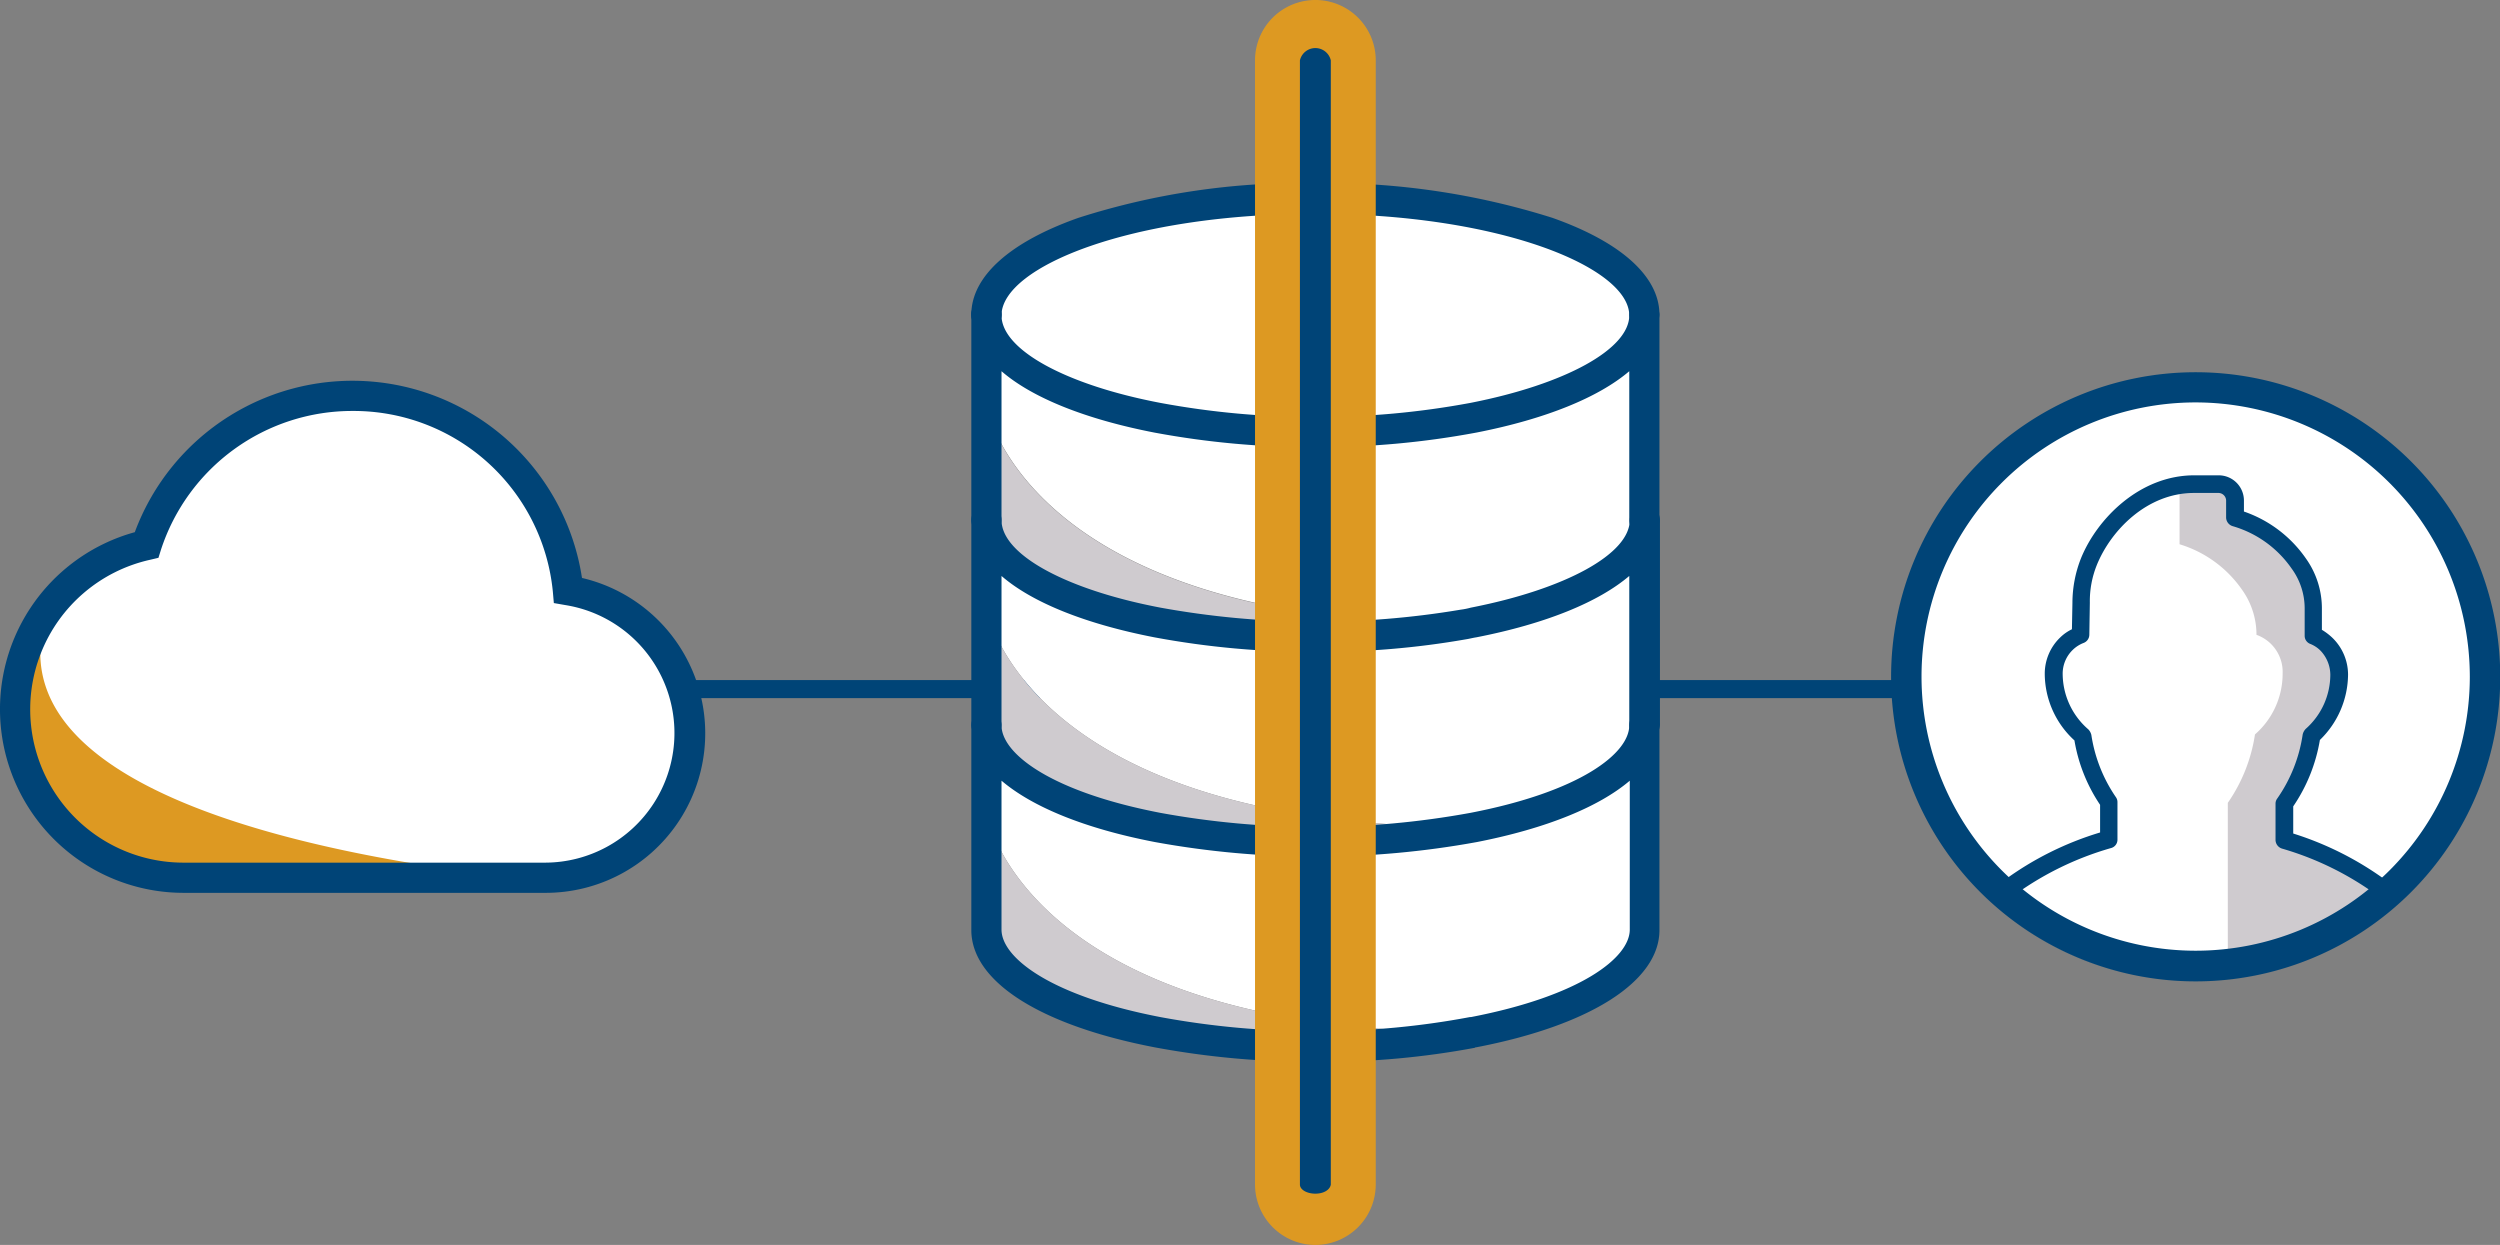 <svg id="Group_284" data-name="Group 284" xmlns="http://www.w3.org/2000/svg" viewBox="0 0 152.392 75.889">
  <rect x="0" y="0" width="152.392" height="75.889" fill="#808080" stroke="none"/>
  <defs>
    <style>
      .cls-1 {
        fill: #fff;
      }

      .cls-2 {
        fill: #047;
      }

      .cls-3 {
        fill: #cfcbcf;
      }

      .cls-4 {
        fill: #d92;
      }
    </style>
  </defs>
  <circle id="Ellipse_1" data-name="Ellipse 1" class="cls-1" cx="17.935" cy="17.935" r="17.935" transform="translate(115.653 23.853)"/>
  <g id="Group_177" data-name="Group 177">
    <g id="Group_144" data-name="Group 144" transform="translate(22.813 41.455)">
      <path id="Path_114" data-name="Path 114" class="cls-2" d="M167.184,136.3H74.952a.552.552,0,1,1,0-1.1h92.232a.552.552,0,0,1,0,1.1Z" transform="translate(-74.4 -135.2)"/>
    </g>
    <g id="Group_159" data-name="Group 159" transform="translate(59.207 11.161)">
      <g id="Group_158" data-name="Group 158">
        <g id="Group_145" data-name="Group 145" transform="translate(0.922 0.92)">
          <path id="Path_115" data-name="Path 115" class="cls-1" d="M216.153,53.658a48.762,48.762,0,0,1-9.628-.889c-6.224-1.2-10.425-3.557-10.425-6.255v-.061c.061-3.894,9.015-7.052,20.053-7.052s19.992,3.158,20.053,7.052v.061c0,2.7-4.2,5.029-10.425,6.255A51.2,51.2,0,0,1,216.153,53.658Z" transform="translate(-196.1 -39.4)"/>
        </g>
        <g id="Group_146" data-name="Group 146" transform="translate(0.922 8.034)">
          <path id="Path_116" data-name="Path 116" class="cls-1" d="M225.781,68.855c6.224-1.2,10.425-3.557,10.425-6.255V75.08c0,2.7-4.2,5.029-10.425,6.255-.215.031-.4.092-.613.123C198.338,81.273,196.1,68.119,196.1,68.119V62.6c0,2.7,4.2,5.029,10.425,6.255a52.569,52.569,0,0,0,19.256,0Z" transform="translate(-196.1 -62.6)"/>
        </g>
        <g id="Group_147" data-name="Group 147" transform="translate(0.922 20.544)">
          <path id="Path_117" data-name="Path 117" class="cls-1" d="M225.781,122.135a51.193,51.193,0,0,1-9.628.889,48.762,48.762,0,0,1-9.628-.889c-6.224-1.2-10.425-3.557-10.425-6.255v-.031c0,2.7,4.2,5.029,10.425,6.255a51.193,51.193,0,0,0,9.628.889,87.272,87.272,0,0,0,9.628-.889c-27.412,0-29.681-13.338-29.681-13.338v-5.243c0,2.7,4.2,5.029,10.425,6.255a51.32,51.32,0,0,0,9.628.859,90.3,90.3,0,0,0,9.628-.859h-.613a3.618,3.618,0,0,0,.613-.123c6.224-1.2,10.425-3.557,10.425-6.255v12.48C236.206,118.578,232.006,120.908,225.781,122.135Z" transform="translate(-196.1 -103.4)"/>
        </g>
        <g id="Group_148" data-name="Group 148" transform="translate(0.922 33.023)">
          <path id="Path_118" data-name="Path 118" class="cls-1" d="M236.206,144.1v12.48c0,2.7-4.2,5.029-10.425,6.255-27.412,0-29.681-13.338-29.681-13.338v-5.4c0,2.7,4.2,5.029,10.425,6.255a51.2,51.2,0,0,0,9.628.889,48.762,48.762,0,0,0,9.628-.889C232.006,149.129,236.206,146.8,236.206,144.1Z" transform="translate(-196.1 -144.1)"/>
        </g>
        <g id="Group_149" data-name="Group 149" transform="translate(0.922 25.91)">
          <path id="Path_119" data-name="Path 119" class="cls-3" d="M196.1,127.983V120.9s2.269,13.338,29.681,13.338a87.275,87.275,0,0,1-9.628.889,48.763,48.763,0,0,1-9.628-.889C200.3,133.012,196.1,130.651,196.1,127.983Z" transform="translate(-196.1 -120.9)"/>
        </g>
        <g id="Group_150" data-name="Group 150" transform="translate(0.922 38.42)">
          <path id="Path_120" data-name="Path 120" class="cls-3" d="M216.153,175.927a48.762,48.762,0,0,1-9.628-.889c-6.224-1.2-10.425-3.557-10.425-6.255V161.7s2.269,13.338,29.681,13.338h-.031a85.156,85.156,0,0,1-9.26.859A1.257,1.257,0,0,1,216.153,175.927Z" transform="translate(-196.1 -161.7)"/>
        </g>
        <g id="Group_151" data-name="Group 151" transform="translate(0.922 13.583)">
          <path id="Path_121" data-name="Path 121" class="cls-3" d="M216.153,94.774a48.762,48.762,0,0,1-9.628-.889c-6.224-1.2-10.425-3.557-10.425-6.255V80.7s2.238,13.123,29.068,13.338A54.174,54.174,0,0,1,216.153,94.774Z" transform="translate(-196.1 -80.7)"/>
        </g>
        <g id="Group_152" data-name="Group 152" transform="translate(0.922 20.513)">
          <path id="Path_122" data-name="Path 122" class="cls-3" d="M216.153,110.444a50.951,50.951,0,0,0,9.015-.767h.613a90.3,90.3,0,0,1-9.628.859,51.321,51.321,0,0,1-9.628-.859c-6.224-1.2-10.425-3.557-10.425-6.255V103.3c0,2.7,4.2,5.029,10.425,6.255A48.762,48.762,0,0,0,216.153,110.444Z" transform="translate(-196.1 -103.3)"/>
        </g>
        <g id="Group_153" data-name="Group 153">
          <path id="Path_123" data-name="Path 123" class="cls-2" d="M234.122,45.323a.917.917,0,0,1-.92-.889c-.061-2.913-7.911-6.163-19.133-6.163S195,41.49,194.936,44.434a.92.92,0,1,1-1.84-.061c.031-2.3,2.361-4.385,6.531-5.856A44.7,44.7,0,0,1,214.069,36.4a45.691,45.691,0,0,1,14.442,2.116c4.17,1.472,6.5,3.557,6.531,5.856a.929.929,0,0,1-.92.951Z" transform="translate(-193.095 -36.4)"/>
        </g>
        <g id="Group_154" data-name="Group 154" transform="translate(0.002 7.083)">
          <path id="Path_124" data-name="Path 124" class="cls-2" d="M194.02,61.4a.922.922,0,0,1-.92-.92h0V60.42a.9.9,0,0,1,.92-.92.917.917,0,0,1,.705.337.9.9,0,0,1,.215.675A.938.938,0,0,1,194.02,61.4Z" transform="translate(-193.1 -59.5)"/>
        </g>
        <g id="Group_155" data-name="Group 155" transform="translate(0.002 7.144)">
          <path id="Path_125" data-name="Path 125" class="cls-2" d="M234.126,74.019a.9.9,0,0,1-.92-.92V64.023c-1.87,1.594-5.09,2.913-9.321,3.741a52.109,52.109,0,0,1-9.812.889,52.348,52.348,0,0,1-9.812-.889c-4.262-.828-7.482-2.146-9.321-3.741V73.1a.92.92,0,0,1-1.84,0V60.62a.92.92,0,0,1,1.84,0c0,2.085,3.894,4.231,9.689,5.335a51,51,0,0,0,9.444.859,50.753,50.753,0,0,0,9.444-.859c5.8-1.135,9.689-3.281,9.689-5.335a.92.92,0,1,1,1.84,0V73.1A.922.922,0,0,1,234.126,74.019Z" transform="translate(-193.1 -59.7)"/>
        </g>
        <g id="Group_156" data-name="Group 156" transform="translate(0.002 19.624)">
          <path id="Path_126" data-name="Path 126" class="cls-2" d="M234.126,114.719a.9.9,0,0,1-.92-.92v-9.076c-1.87,1.594-5.09,2.913-9.321,3.741-.215.031-.429.092-.644.123a51.355,51.355,0,0,1-9.168.767,52.348,52.348,0,0,1-9.812-.889c-4.262-.828-7.482-2.146-9.321-3.741V113.8a.92.92,0,0,1-1.84,0V101.32a.92.92,0,1,1,1.84,0c0,2.085,3.894,4.231,9.689,5.335a53.016,53.016,0,0,0,18.305.123,4.345,4.345,0,0,0,.613-.123c5.8-1.135,9.689-3.281,9.689-5.335a.92.92,0,0,1,1.84,0V113.8A.949.949,0,0,1,234.126,114.719Z" transform="translate(-193.1 -100.4)"/>
        </g>
        <g id="Group_157" data-name="Group 157" transform="translate(0.002 32.134)">
          <path id="Path_127" data-name="Path 127" class="cls-2" d="M214.073,162.633a52.349,52.349,0,0,1-9.812-.889c-6.991-1.349-11.161-4.017-11.161-7.144V142.12a.92.92,0,1,1,1.84,0c0,1.717,3,4.047,9.689,5.335a52.372,52.372,0,0,0,18.888,0c6.684-1.288,9.689-3.618,9.689-5.335a.92.92,0,1,1,1.84,0V154.6c0,3.1-4.17,5.8-11.161,7.144a.113.113,0,0,0-.092.031,50.326,50.326,0,0,1-9.383.859Zm-19.133-17.14v9.076c0,1.717,3,4.047,9.689,5.335a51.335,51.335,0,0,0,9.475.859h.276a49.663,49.663,0,0,0,9.107-.859h.061c6.684-1.288,9.689-3.618,9.689-5.335v-9.076c-1.87,1.594-5.09,2.913-9.321,3.741a54.58,54.58,0,0,1-19.624,0C200,148.406,196.81,147.087,194.94,145.493Zm28.516,14.442Zm.215-.031Zm0,0Z" transform="translate(-193.1 -141.2)"/>
        </g>
      </g>
    </g>
    <g id="Group_160" data-name="Group 160" transform="translate(76.502)">
      <path id="Path_128" data-name="Path 128" class="cls-4" d="M253.179,75.889A3.69,3.69,0,0,1,249.5,72.21V3.679a3.679,3.679,0,1,1,7.359,0V72.21A3.69,3.69,0,0,1,253.179,75.889Z" transform="translate(-249.5 0)"/>
    </g>
    <g id="Group_161" data-name="Group 161" transform="translate(79.24 3.128)">
      <path id="Path_129" data-name="Path 129" class="cls-2" d="M260.641,79.834c-.523,0-.942-.245-.942-.552V10.752a.966.966,0,0,1,1.883,0v68.53C261.531,79.589,261.165,79.834,260.641,79.834Z" transform="translate(-259.7 -10.2)"/>
    </g>
    <g id="Group_165" data-name="Group 165" transform="translate(115.29 22.69)">
      <g id="Group_162" data-name="Group 162" transform="translate(17.569 6.807)">
        <path id="Path_130" data-name="Path 130" class="cls-3" d="M439.708,117.848V115.64a9.712,9.712,0,0,0,1.656-4.17,4.961,4.961,0,0,0,1.686-3.71,2.66,2.66,0,0,0-.736-1.809,2.451,2.451,0,0,0-.828-.552V103.8a4.794,4.794,0,0,0-.889-2.79,7.213,7.213,0,0,0-3.863-2.79V97.181a.969.969,0,0,0-.981-.981H433.3v3.679a7.171,7.171,0,0,1,3.8,2.76,4.725,4.725,0,0,1,.889,2.79V105.4a2.4,2.4,0,0,1,1.594,2.361,4.913,4.913,0,0,1-1.686,3.71,9.869,9.869,0,0,1-1.656,4.17V125.3c2.484-.337,7.022-1.38,9.475-4.538A20.98,20.98,0,0,0,439.708,117.848Z" transform="translate(-433.3 -96.2)"/>
      </g>
      <g id="Group_163" data-name="Group 163">
        <path id="Path_131" data-name="Path 131" class="cls-2" d="M394.551,111.132a18.566,18.566,0,0,1,0-37.132h0a18.566,18.566,0,0,1,0,37.132Zm0-35.292a16.711,16.711,0,1,0,16.711,16.711A16.73,16.73,0,0,0,394.551,75.84Z" transform="translate(-376 -74)"/>
      </g>
      <g id="Group_164" data-name="Group 164" transform="translate(6.608 6.286)">
        <path id="Path_132" data-name="Path 132" class="cls-2" d="M398.087,120.164a.5.5,0,0,1-.429-.215.505.505,0,0,1,.123-.736,19.288,19.288,0,0,1,5.887-2.944v-1.686a9.972,9.972,0,0,1-1.564-3.925,5.533,5.533,0,0,1-1.809-4.047,3.058,3.058,0,0,1,.951-2.238,2.661,2.661,0,0,1,.705-.491l.031-1.625a7.408,7.408,0,0,1,.521-2.7c.981-2.422,3.587-5.059,6.9-5.059h1.5a1.538,1.538,0,0,1,1.533,1.533v.675a7.6,7.6,0,0,1,3.771,2.852,5.242,5.242,0,0,1,.981,3.1v1.257a3.615,3.615,0,0,1,.675.521,3.135,3.135,0,0,1,.92,2.208,5.6,5.6,0,0,1-1.717,3.986,10.151,10.151,0,0,1-1.625,4.047v1.656a19.473,19.473,0,0,1,5.734,2.913.528.528,0,0,1-.613.859,18.579,18.579,0,0,0-5.8-2.852.561.561,0,0,1-.4-.521v-2.208a.518.518,0,0,1,.092-.307,9.133,9.133,0,0,0,1.564-3.925.731.731,0,0,1,.184-.337,4.422,4.422,0,0,0,1.5-3.312,2.153,2.153,0,0,0-.583-1.441,1.826,1.826,0,0,0-.644-.429.526.526,0,0,1-.337-.491v-1.656a4.117,4.117,0,0,0-.8-2.453,6.612,6.612,0,0,0-3.588-2.576.561.561,0,0,1-.4-.521V96.033a.472.472,0,0,0-.46-.46h-1.5c-2.852,0-5.059,2.269-5.918,4.385a5.894,5.894,0,0,0-.429,2.3l-.031,1.962a.54.54,0,0,1-.337.491,1.949,1.949,0,0,0-.675.429,2.014,2.014,0,0,0-.613,1.472,4.5,4.5,0,0,0,1.564,3.373.731.731,0,0,1,.184.337,9.092,9.092,0,0,0,1.5,3.8.518.518,0,0,1,.092.307V116.7a.526.526,0,0,1-.4.521,18.853,18.853,0,0,0-5.949,2.913C398.333,120.134,398.21,120.164,398.087,120.164Z" transform="translate(-397.551 -94.5)"/>
      </g>
    </g>
    <g id="XMLID_1_" transform="translate(0 23.211)">
      <g id="Group_169" data-name="Group 169" transform="translate(0.92 0.95)">
        <g id="Group_166" data-name="Group 166" transform="translate(1.243)">
          <path id="Path_133" data-name="Path 133" class="cls-1" d="M39.54,90.635a8.826,8.826,0,0,1-1.38,17.539h.215c-22.077,1.073-42.314-13.307-24.5-20.3a13.2,13.2,0,0,1,25.664,2.76Z" transform="translate(-7.054 -78.8)"/>
        </g>
        <g id="Group_167" data-name="Group 167" transform="translate(21.494 29.344)">
          <path id="Path_134" data-name="Path 134" class="cls-4" d="M73.1,174.5H83.924A63.1,63.1,0,0,1,73.1,174.5Z" transform="translate(-73.1 -174.5)"/>
        </g>
        <g id="Group_168" data-name="Group 168" transform="translate(0 12.878)">
          <path id="Path_135" data-name="Path 135" class="cls-4" d="M5.054,120.8C.578,133.126,26.3,136.622,36.238,137.542l-22.966-.276A10.295,10.295,0,0,1,5.054,120.8" transform="translate(-3 -120.8)"/>
        </g>
      </g>
      <g id="Group_171" data-name="Group 171">
        <g id="Group_170" data-name="Group 170">
          <path id="Path_136" data-name="Path 136" class="cls-2" d="M33.238,106.914H11.192A11.194,11.194,0,0,1,8.217,84.929a14.152,14.152,0,0,1,27.259,2.79,9.725,9.725,0,0,1-2.238,19.195ZM21.494,77.54A12.261,12.261,0,0,0,9.812,86l-.153.491-.521.123a9.343,9.343,0,0,0,2.054,18.459H33.238a7.9,7.9,0,0,0,1.227-15.7l-.705-.123-.061-.705A12.2,12.2,0,0,0,21.494,77.54Z" transform="translate(0 -75.7)"/>
        </g>
      </g>
    </g>
  </g>
</svg>
